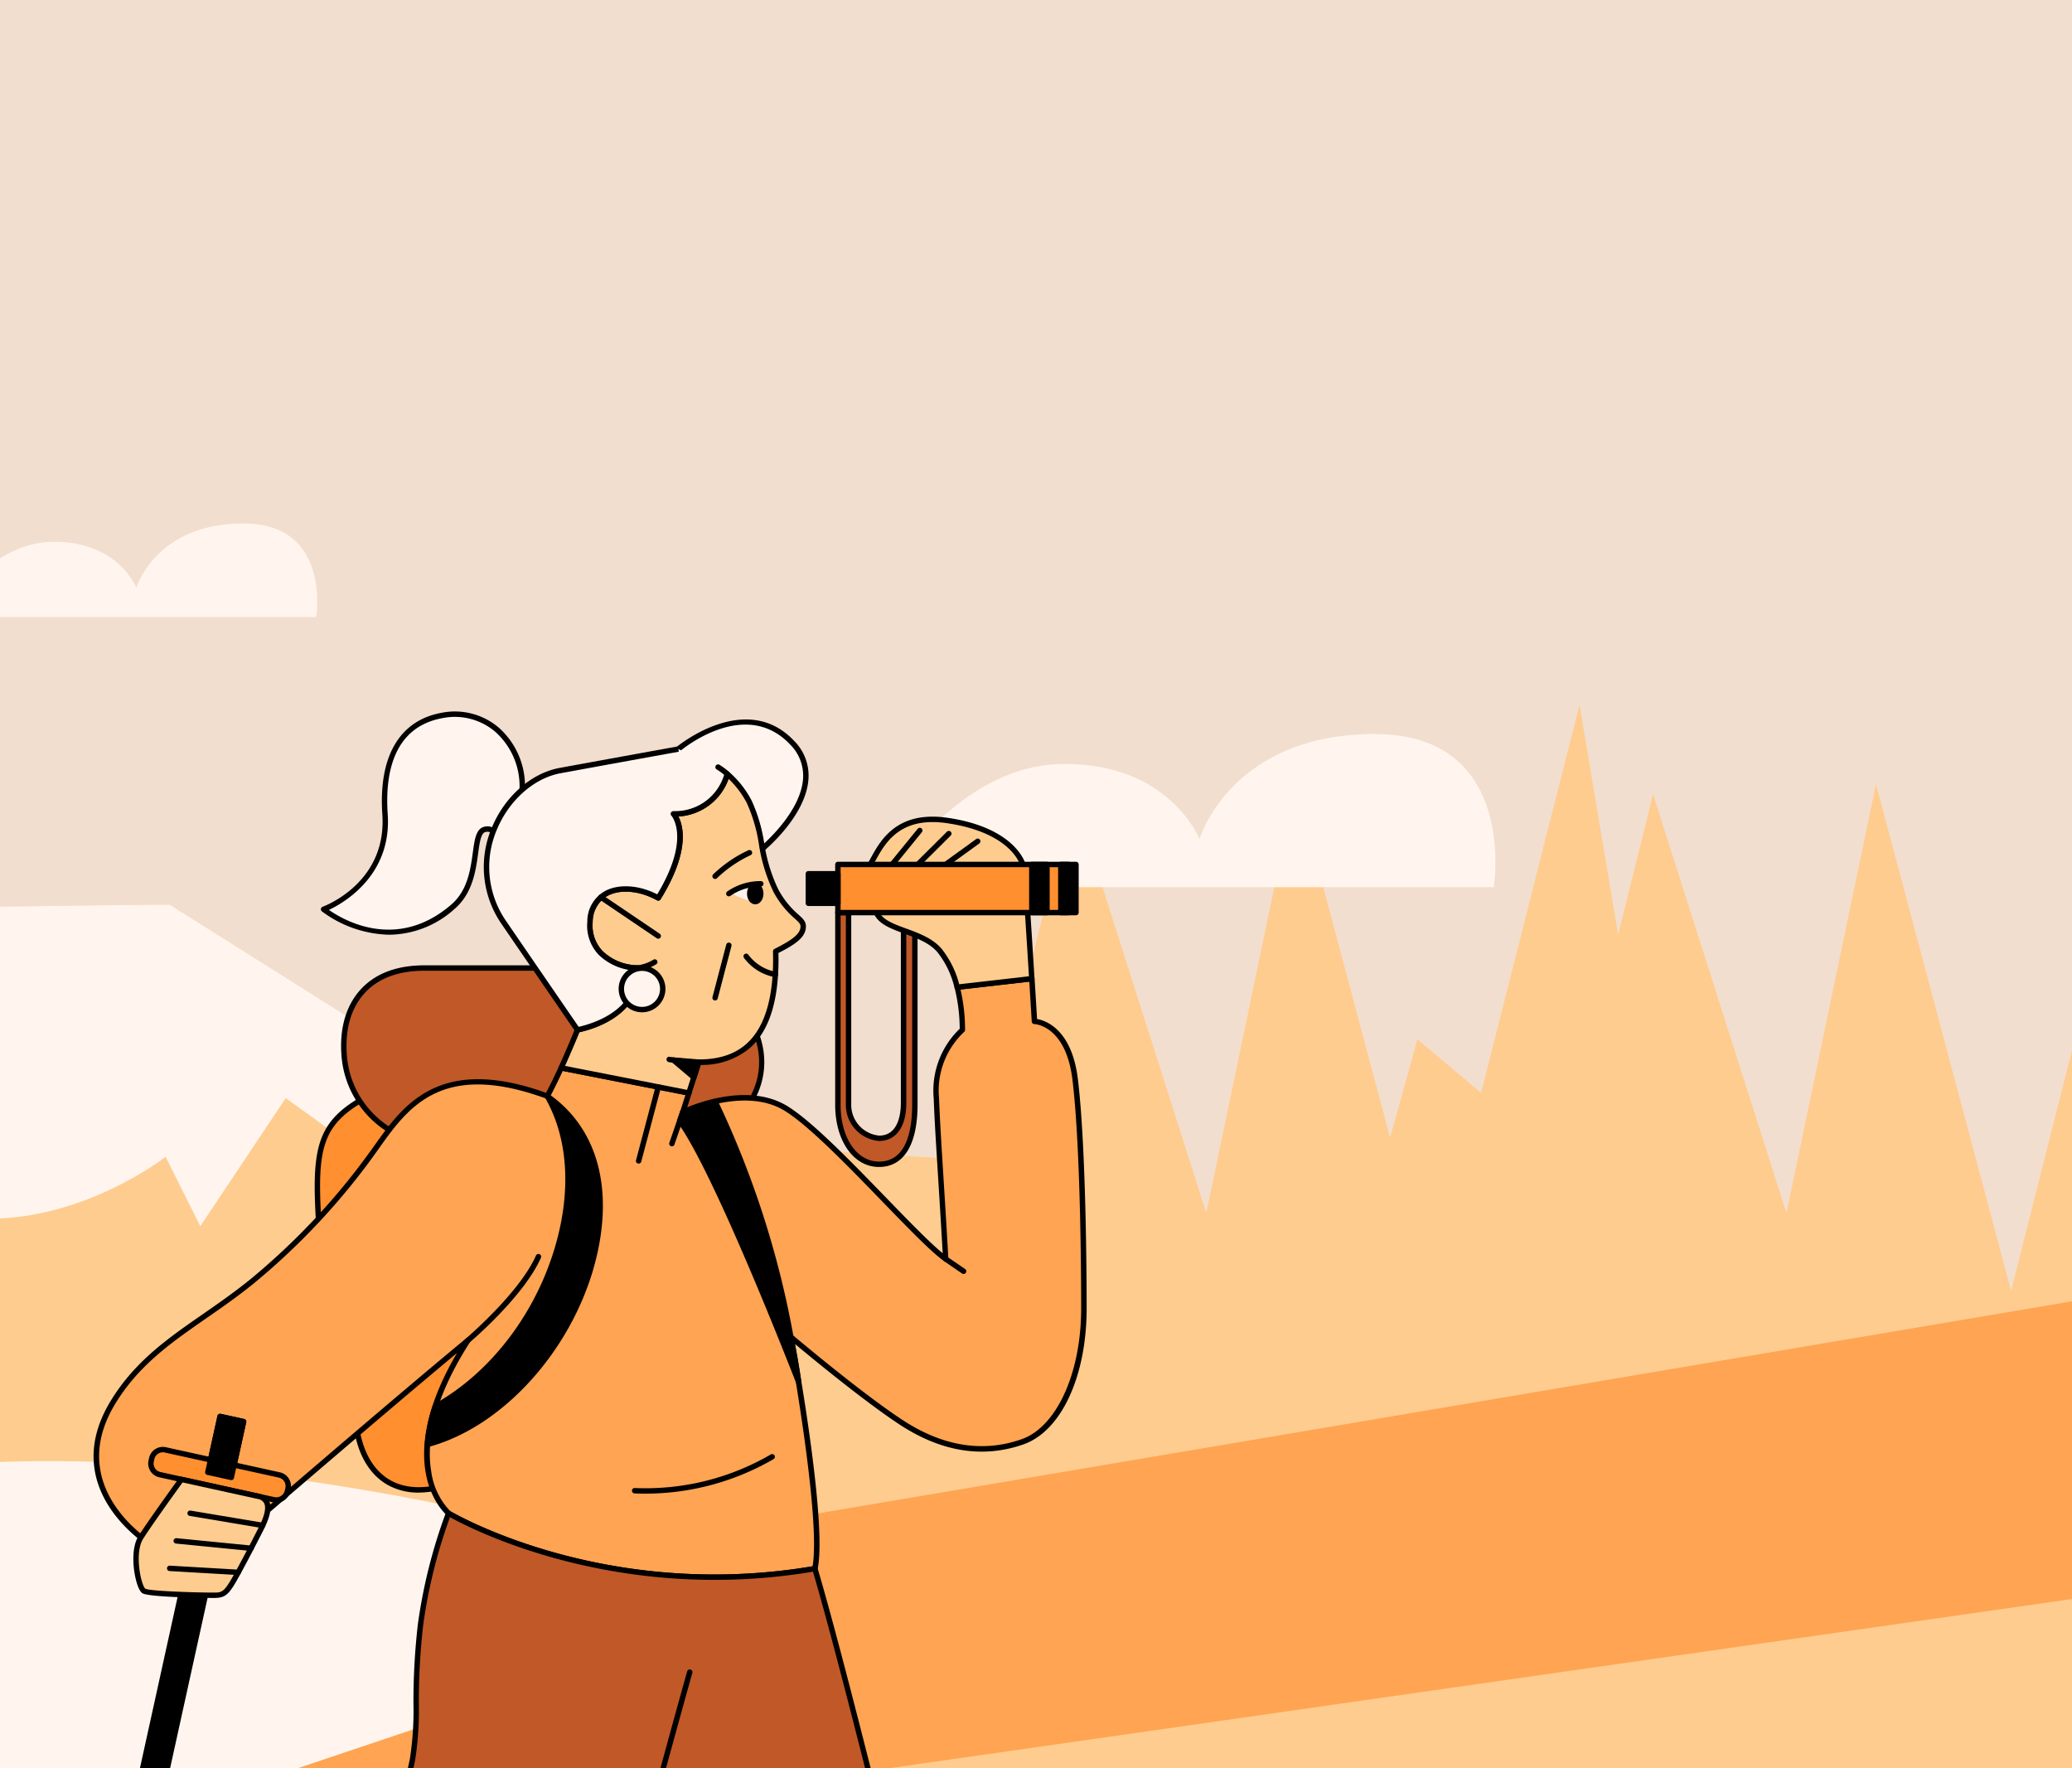 <svg xmlns="http://www.w3.org/2000/svg" xmlns:xlink="http://www.w3.org/1999/xlink" width="375" height="320" viewBox="0 0 375 320">
  <defs>
    <clipPath id="clip-path">
      <rect id="Rectangle_9419" data-name="Rectangle 9419" width="375" height="320" transform="translate(95 261)" fill="#f2dece"/>
    </clipPath>
  </defs>
  <g id="Group_16894" data-name="Group 16894" transform="translate(-140 -261)">
    <rect id="Rectangle_9411" data-name="Rectangle 9411" width="375" height="320" transform="translate(140 261)" fill="#f2dece"/>
    <g id="Mask_Group_7831" data-name="Mask Group 7831" transform="translate(45)" clip-path="url(#clip-path)">
      <g id="Path_83177" data-name="Path 83177" transform="translate(40.574 509.503)">
        <path id="Path_83402" data-name="Path 83402" d="M476.33,659.564,33.707,759.768l111.98,39.676,327.054-52.07Z" transform="translate(-33.707 -663.141)" fill="#ffcc8f"/>
      </g>
      <g id="Path_83179" data-name="Path 83179" transform="translate(233.415 388.526)">
        <path id="Path_83404" data-name="Path 83404" d="M261.461,612.767l-26.9,106.058-24.45-91.692-16.2,77.633-24.141-75.8-16.5,66.324L114,692.845l5.339,75.188,161.825-37.9Z" transform="translate(-114.005 -612.767)" fill="#ffcc8f"/>
      </g>
      <g id="Path_83179-2" data-name="Path 83179" transform="translate(338.415 388.526)">
        <path id="Path_83404-2" data-name="Path 83404" d="M261.461,612.767l-26.9,106.058-24.45-91.692-16.2,77.633-24.141-75.8-16.5,66.324-26.157-21.961-24.061,86.685,178.116-29.881Z" transform="translate(-114.005 -612.767)" fill="#ffcc8f"/>
      </g>
      <g id="Path_83183" data-name="Path 83183" transform="translate(47.697 493.504)">
        <path id="Path_83408" data-name="Path 83408" d="M475.631,656.652,34.775,731.2l76.04,31.944,364.817-52.184Z" transform="translate(-36.673 -656.479)" fill="#ffa452"/>
      </g>
      <g id="Layer_4" data-name="Layer 4" transform="translate(5.601 -209.032)">
        <g id="Group_17067" data-name="Group 17067" transform="translate(11.399 564.765)">
          <g id="Group_17061" data-name="Group 17061" transform="translate(0 0)">
            <g id="Group_16886" data-name="Group 16886" transform="translate(69.254 22.884)">
              <path id="Path_83400" data-name="Path 83400" d="M262.075,605.369c-38.864-31.914-103.137-19.083-124.152,7.971-17.439,22.448-22.035,26.933-47.585,44.685-14.882,10.344-28.68,22.307-35.622,36.716-12.309,25.538-9.355,55.595,2.544,75.361,21.108,35.09,63.768,44.2,132.122,38.647s108-39.271,112.309-95.41C305.312,666.238,298.548,635.318,262.075,605.369Z" transform="translate(-46.794 -586.573)" fill="none"/>
            </g>
            <g id="Group_17060" data-name="Group 17060" transform="translate(0 0)">
              <g id="Group_17059" data-name="Group 17059">
                <g id="Path_83178" data-name="Path 83178" transform="translate(67.924)">
                  <path id="Path_83403" data-name="Path 83403" d="M133.141,622.068H243.284s4.53-27.717-21.558-27.717-31.7,19.02-31.7,19.02-5.435-13.949-25-13.587S133.141,622.068,133.141,622.068Z" transform="translate(37.135 -556.247)" fill="#fff5ee"/>
                  <path id="Path_83471" data-name="Path 83471" d="M133.141,611.289h67.307s2.768-16.938-13.174-16.938-19.37,11.623-19.37,11.623-3.322-8.524-15.277-8.3S133.141,611.289,133.141,611.289Z" transform="translate(-133.141 -594.351)" fill="#fff5ee"/>
                </g>
                <g id="Path_83180" data-name="Path 83180" transform="translate(0 68.973)">
                  <path id="Path_83405" data-name="Path 83405" d="M246.661,689.838l-126.567-79.71s-108.7.663-108.7,5.162S53.918,734.764,53.918,734.764l187.92-15.457Z" transform="translate(-11.399 -610.128)" fill="#ffcc8f"/>
                </g>
                <g id="Path_83181" data-name="Path 83181" transform="translate(50.913 68.973)">
                  <path id="Path_83406" data-name="Path 83406" d="M95.2,610.128s-29.513.18-57.782.99C39.746,629.9,46.013,666,59.937,666.881c18.84,1.207,34.54-11.111,34.54-11.111l6.281,12.559,15.457-23.188,49.907,35.951,15.492-16.555Z" transform="translate(-37.42 -610.128)" fill="#fff5ee"/>
                </g>
                <g id="Path_83182" data-name="Path 83182" transform="translate(33.402 169.681)">
                  <path id="Path_83407" data-name="Path 83407" d="M203.225,682.5S124.691,655.684,58.2,662.8c-66.883,7.155,0,77.5,0,77.5l141.981-47.751Z" transform="translate(-28.471 -661.599)" fill="#fff5ee"/>
                </g>
              </g>
            </g>
          </g>
          <g id="Group_17066" data-name="Group 17066" transform="translate(69.254 14.116)">
            <g id="Group_16887" data-name="Group 16887">
              <path id="Path_83409" data-name="Path 83409" d="M262.075,609.654c-38.864-31.914-117.148-37.2-138.162-10.145-17.439,22.448-18.2-19.071-43.754-1.319-14.878,10.343-18.5,86.427-25.444,100.836-12.309,25.538-9.355,55.595,2.544,75.361,21.108,35.09,63.768,44.2,132.122,38.647s108-39.271,112.309-95.41C305.312,670.524,298.548,639.605,262.075,609.654Z" transform="translate(-46.794 -582.091)" fill="none"/>
            </g>
            <g id="Group_17065" data-name="Group 17065" transform="translate(25.679 19.919)">
              <g id="Group_17064" data-name="Group 17064">
                <g id="Path_83185" data-name="Path 83185" transform="translate(134.222 35.891)">
                  <path id="Path_83410" data-name="Path 83410" d="M128.767,610.865v34.784c0,6.065,2.978,10.761,7.435,10.761s6.5-4.209,6.5-10.828V611.849h-2.045V645.34c0,3.718-1.422,6.371-4.455,6.371a6.067,6.067,0,0,1-5.5-6.249v-34.6Z" transform="translate(-128.28 -610.376)" fill="#c05927"/>
                  <path id="Path_83411" data-name="Path 83411" d="M136.44,657.139c-4.59,0-7.922-4.731-7.922-11.251V611.1a.488.488,0,0,1,.489-.489h1.929a.489.489,0,0,1,.489.489v34.6a5.582,5.582,0,0,0,5.058,5.762c3.536,0,3.921-4.115,3.921-5.884V612.088a.489.489,0,0,1,.489-.489h2.045a.489.489,0,0,1,.489.489v33.734C143.427,653.12,140.946,657.139,136.44,657.139ZM129.5,611.593v34.3c0,5.952,2.919,10.272,6.944,10.272,4.968,0,6.009-5.623,6.009-10.339V612.577h-1.066v33c0,4.3-1.847,6.86-4.944,6.86a6.565,6.565,0,0,1-5.991-6.756v-34.09Z" transform="translate(-128.518 -610.615)"/>
                </g>
                <g id="Path_83186" data-name="Path 83186" transform="translate(40.023 55.049)">
                  <path id="Path_83412" data-name="Path 83412" d="M89.752,634.718c-8.785,4.737-9.666,9.31-8.928,22.19s5.461,30.8,7.071,38.843,7.566,12.508,17.246,9.034,30.5-45.333,30.5-45.333l-23.3-38.8Z" transform="translate(-80.139 -620.167)" fill="#ff8f2f"/>
                  <path id="Path_83413" data-name="Path 83413" d="M99.208,706.7a11.274,11.274,0,0,1-5.614-1.383c-3.021-1.708-5.077-4.9-5.944-9.227-.378-1.888-.925-4.314-1.561-7.124-2.09-9.243-4.952-21.9-5.518-31.787-.761-13.291.348-17.879,9.171-22.64l22.571-14.054a.492.492,0,0,1,.374-.06.5.5,0,0,1,.305.223l23.3,38.8a.493.493,0,0,1,.018.472c-.853,1.716-21.02,42.073-30.772,45.575A18.863,18.863,0,0,1,99.208,706.7Zm13.2-85.122-22.162,13.8-.027.014c-8.421,4.541-9.417,8.713-8.672,21.732.562,9.8,3.412,22.417,5.5,31.627.636,2.816,1.186,5.248,1.567,7.148.808,4.042,2.7,7,5.465,8.566,2.9,1.64,6.752,1.677,11.135.1,9.01-3.234,28.394-41.447,30.106-44.851ZM89.989,634.957h0Z" transform="translate(-80.374 -620.406)"/>
                </g>
                <g id="Path_83187" data-name="Path 83187" transform="translate(44.801 45.921)">
                  <path id="Path_83414" data-name="Path 83414" d="M121.736,615.991H97.683c-10.924,0-15.213,7.239-14.551,15.811a17.27,17.27,0,0,0,10.889,14.849c3.628.99,55.532,1.649,60.6-3.794s5.825-13.2,0-20.128S121.736,615.991,121.736,615.991Z" transform="translate(-82.576 -615.502)" fill="#c05927"/>
                  <path id="Path_83415" data-name="Path 83415" d="M112.615,648.121c-9.345,0-16.932-.335-18.482-.759a17.849,17.849,0,0,1-11.249-15.285c-.384-4.958.835-9.116,3.524-12.021,2.651-2.863,6.525-4.314,11.517-4.314h24.053c1.135,0,27.355-.106,33.256,6.913,5.57,6.627,5.563,14.782-.018,20.775C151.861,647.037,129.4,648.121,112.615,648.121Zm-14.69-31.4c-4.708,0-8.341,1.346-10.8,4-2.5,2.7-3.63,6.6-3.268,11.284A16.865,16.865,0,0,0,94.44,646.436c2.78.755,55.163,1.591,60.06-3.673,5.3-5.7,5.3-13.16-.016-19.48-5.612-6.674-32.259-6.574-32.5-6.564H97.925Z" transform="translate(-82.816 -615.741)"/>
                </g>
                <g id="Group_17062" data-name="Group 17062" transform="translate(0 47.854)">
                  <g id="Path_83188" data-name="Path 83188">
                    <path id="Path_83416" data-name="Path 83416" d="M237.309,635.216c-1.25-10.3-7.367-10.507-7.367-10.507s-.2-3.358-.472-7.73l-13.512,1.546a31.558,31.558,0,0,1,.941,7.727,14.954,14.954,0,0,0-4.712,12.348c.243,6.521.967,16.183,1.69,29.106-5.435-3.866-21.376-22.7-28.985-27.295s-18.6.726-18.6.726l1.109-3.469-23.115-4.547c-.783,1.718-1.653,3.522-2.508,5.115-19.443-7.126-25.723,1.931-31.038,9.419a123.635,123.635,0,0,1-22.462,24.152c-9.542,7.729-18.961,11.714-25.121,21.861s-1.933,18.84,5.072,24.4,20.654-2.9,20.654-2.9,24.516-21.131,38.526-32.728c-14.252,22.11-3.5,31.278-3.5,31.278s27.549,16.668,66.3,10.024c1.814-8.7-4.348-41.909-4.348-41.909s11.957,10.145,19.8,15.338,15.218,6.038,22.11,3.624,11.112-12.681,11.112-24.154S238.564,645.516,237.309,635.216Z" transform="translate(-59.666 -616.49)" fill="#ffa452"/>
                    <path id="Path_83417" data-name="Path 83417" d="M172.3,726.015c-28.75,0-48.158-11.5-48.389-11.642-.5-.415-10.172-9.034,1.779-29.417-14.082,11.736-36,30.619-36.228,30.818-.632.4-14.088,8.619-21.278,2.913C64.046,715.406,55.261,706.4,63,693.653c4.348-7.163,10.354-11.331,16.713-15.743,2.774-1.925,5.643-3.915,8.517-6.243a123.268,123.268,0,0,0,22.37-24.055l.1-.133c5.234-7.378,11.74-16.549,31.11-9.609.718-1.362,1.507-2.98,2.3-4.713a.481.481,0,0,1,.54-.276l23.115,4.547a.489.489,0,0,1,.372.628l-.779,2.436c2.935-1.209,11.577-4.173,18.054-.26,4.447,2.688,11.642,10.112,17.987,16.66,4.005,4.132,7.811,8.059,10.2,10.012-.282-4.96-.562-9.425-.81-13.407-.38-6.052-.679-10.834-.82-14.641a15.516,15.516,0,0,1,4.71-12.577,31.135,31.135,0,0,0-.925-7.4.489.489,0,0,1,.419-.6l13.512-1.546a.5.5,0,0,1,.37.112.485.485,0,0,1,.174.344c.219,3.473.387,6.3.448,7.325,1.507.26,6.285,1.8,7.388,10.885h0c1.509,12.385,1.585,36.725,1.585,41.48,0,12.325-4.6,22.219-11.44,24.616-7.367,2.583-14.952,1.344-22.542-3.676-6.435-4.259-15.723-11.922-18.809-14.5,1.143,6.373,5.727,32.967,4.1,40.762a.488.488,0,0,1-.4.382A107.912,107.912,0,0,1,172.3,726.015Zm-44.632-43.828a.488.488,0,0,1,.411.753c-7.245,11.241-7.826,18.983-7.04,23.5a12.713,12.713,0,0,0,3.444,7.142c.209.119,27.625,16.349,65.566,9.971,1.563-8.983-4.35-41.067-4.41-41.4a.489.489,0,0,1,.8-.462c.119.1,12.025,10.186,19.76,15.3,7.32,4.843,14.612,6.044,21.677,3.569,6.349-2.225,10.785-11.969,10.785-23.693,0-4.745-.076-29.032-1.579-41.362h0c-1.18-9.717-6.666-10.067-6.9-10.076a.491.491,0,0,1-.47-.46s-.18-3.1-.438-7.216l-12.452,1.424a32.217,32.217,0,0,1,.824,7.306.485.485,0,0,1-.157.356,14.547,14.547,0,0,0-4.555,11.945c.141,3.821.44,8.6.82,14.643.266,4.265.569,9.09.871,14.481a.49.49,0,0,1-.773.427c-2.332-1.659-6.423-5.884-11.162-10.771-6.3-6.508-13.452-13.882-17.791-16.5-7.3-4.41-18.022.695-18.132.747a.49.49,0,0,1-.679-.589l.943-2.947-22.2-4.367c-.816,1.779-1.63,3.43-2.362,4.792a.491.491,0,0,1-.6.229c-18.979-6.954-25.033,1.581-30.376,9.11l-.092.133a124.2,124.2,0,0,1-22.552,24.246c-2.906,2.354-5.79,4.355-8.578,6.291-6.271,4.352-12.194,8.46-16.434,15.447C56.5,706.24,64.856,714.8,68.791,717.921c6.654,5.281,19.959-2.849,20.092-2.931.184-.166,24.618-21.223,38.471-32.689A.482.482,0,0,1,127.667,682.187Z" transform="translate(-59.918 -616.729)"/>
                  </g>
                  <g id="Path_83189" data-name="Path 83189" transform="translate(50.952 96.737)">
                    <path id="Path_83418" data-name="Path 83418" d="M99.013,666.42a94.812,94.812,0,0,0-5.073,20.169c-1.329,10.626-.288,18.6-1.45,24.4s-6.281,25.483-6.281,25.483l43.241,6.281,6.766-24.156,5.557,22.583,39.975-1.086s-11.233-46.135-16.435-63.648C126.562,683.088,99.013,666.42,99.013,666.42Z" transform="translate(-85.721 -665.931)" fill="#c05927"/>
                    <path id="Path_83419" data-name="Path 83419" d="M129.691,743.477c-.023,0-.047,0-.07,0l-43.243-6.281a.492.492,0,0,1-.4-.608c.053-.2,5.128-19.736,6.275-25.455a57.453,57.453,0,0,0,.65-10.018,122.967,122.967,0,0,1,.794-14.344,95.487,95.487,0,0,1,5.1-20.278.49.49,0,0,1,.712-.249c.276.166,27.854,16.5,65.963,9.957a.479.479,0,0,1,.552.344c5.146,17.326,16.33,63.21,16.441,63.672a.488.488,0,0,1-.462.6L142.025,741.9a.5.5,0,0,1-.487-.372l-5.113-20.777-6.265,22.364A.487.487,0,0,1,129.691,743.477ZM87.06,736.3l42.274,6.14,6.651-23.741a.523.523,0,0,1,.479-.358.488.488,0,0,1,.466.374l5.463,22.2,38.976-1.06c-1.317-5.386-11.294-46.109-16.162-62.619-35.411,5.921-61.743-7.672-65.695-9.865a94.322,94.322,0,0,0-4.848,19.523,122.3,122.3,0,0,0-.787,14.228,58.4,58.4,0,0,1-.667,10.2C92.163,716.535,87.882,733.123,87.06,736.3Z" transform="translate(-85.959 -666.17)"/>
                  </g>
                </g>
                <g id="Path_83190" data-name="Path 83190" transform="translate(139.253 19.019)">
                  <path id="Path_83420" data-name="Path 83420" d="M160.065,611.51c-.362-3.005-4.109-7.607-13.892-9.055s-12.2,4.831-14.009,7.952-.243,4.608.967,8.353,8.333,3.381,11.593,7.239a16.671,16.671,0,0,1,3.166,6.615l13.512-1.546C160.952,623.69,160.292,613.4,160.065,611.51Z" transform="translate(-130.85 -601.753)" fill="#ffcc8f"/>
                  <path id="Path_83421" data-name="Path 83421" d="M148.129,633.343a.489.489,0,0,1-.475-.38,16.351,16.351,0,0,0-3.074-6.422c-1.448-1.714-3.749-2.555-5.972-3.367-2.567-.939-4.993-1.826-5.7-4.025-.286-.88-.6-1.647-.869-2.324-.9-2.231-1.555-3.845-.057-6.425.16-.274.325-.573.5-.89,1.779-3.242,4.747-8.676,14.005-7.3,10.579,1.565,13.97,6.7,14.307,9.48h0c.268,2.244,1.092,15.559,1.338,19.588a.491.491,0,0,1-.432.516l-13.512,1.546Zm-4.44-30.371c-6.506,0-8.785,4.152-10.352,7.009-.178.323-.346.63-.509.91-1.26,2.168-.771,3.375.115,5.568.28.691.6,1.475.892,2.389.564,1.745,2.671,2.514,5.107,3.406,2.234.818,4.768,1.743,6.394,3.669a17.31,17.31,0,0,1,3.166,6.4l12.624-1.444c-.5-8.173-1.1-17.339-1.305-19.067-.3-2.51-3.483-7.149-13.479-8.63A18.192,18.192,0,0,0,143.689,602.972Z" transform="translate(-131.089 -601.992)"/>
                </g>
                <g id="Path_83191" data-name="Path 83191" transform="translate(84.138 45.379)">
                  <path id="Path_83422" data-name="Path 83422" d="M128.921,630.629l-4.551-14.915-18.243,11.74s-1.3,3.242-2.956,6.874l23.117,4.543Z" transform="translate(-102.681 -615.225)" fill="#ffcc8f"/>
                  <path id="Path_83423" data-name="Path 83423" d="M126.526,639.6a.391.391,0,0,1-.094-.01l-23.117-4.543a.489.489,0,0,1-.35-.683c1.638-3.579,2.933-6.819,2.947-6.852a.482.482,0,0,1,.19-.229l18.243-11.74a.489.489,0,0,1,.734.27l4.551,14.915a.487.487,0,0,1,0,.29l-2.634,8.241A.493.493,0,0,1,126.526,639.6Zm-22.415-5.392,22.082,4.34,2.456-7.682-4.318-14.15-17.57,11.305C106.506,628.653,105.444,631.262,104.111,634.206Z" transform="translate(-102.92 -615.464)"/>
                </g>
                <g id="Path_83192" data-name="Path 83192" transform="translate(41.144)">
                  <path id="Path_83424" data-name="Path 83424" d="M117.143,606.16c.2-8.447-6.324-14.919-14.516-13.422-8.388,1.53-10.92,9.088-10.313,17.9.88,12.81-11.117,17.179-11.117,17.179s11.7,9.632,23.424-.474c6.05-5.214,2.369-15.436,6.973-13.88C120.461,616.458,117.143,606.16,117.143,606.16Z" transform="translate(-80.708 -592.032)" fill="#fff4ee"/>
                  <path id="Path_83425" data-name="Path 83425" d="M93.286,632.657a21.174,21.174,0,0,1-12.16-4.228.489.489,0,0,1,.141-.837c.477-.174,11.642-4.4,10.8-16.686-.722-10.48,3.084-17.017,10.714-18.41a12.244,12.244,0,0,1,10.352,2.682,14.15,14.15,0,0,1,4.741,11.151c.213.7,1.536,5.373-.569,7.447-1.147,1.129-3.037,1.26-5.627.385a1.353,1.353,0,0,0-1.147-.016c-.665.411-.879,1.976-1.125,3.788-.415,3.046-.982,7.22-4.224,10.016A17.874,17.874,0,0,1,93.286,632.657ZM82.4,628.165c2.589,1.822,12.284,7.533,22.139-.957,2.964-2.553,3.481-6.353,3.9-9.405.292-2.143.522-3.835,1.577-4.489a2.245,2.245,0,0,1,1.978-.08c2.205.747,3.763.695,4.623-.155,1.5-1.471.724-5.212.3-6.529a.512.512,0,0,1-.025-.162,13.191,13.191,0,0,0-4.4-10.466,11.29,11.29,0,0,0-9.542-2.463c-9.069,1.655-10.4,10.364-9.912,17.38C93.8,621.9,85.121,626.881,82.4,628.165Z" transform="translate(-80.946 -592.271)"/>
                </g>
                <g id="Path_83193" data-name="Path 83193" transform="translate(103.284 1.435)">
                  <path id="Path_83426" data-name="Path 83426" d="M115.007,598.138s12.1-10.2,20.619-1.147c7.918,8.413-5.69,19.421-5.69,19.421l-16.981-10.585Z" transform="translate(-112.467 -592.777)" fill="#fff4ee"/>
                  <path id="Path_83427" data-name="Path 83427" d="M130.175,617.13a.476.476,0,0,1-.258-.074L112.935,606.47a.489.489,0,0,1-.213-.54l2.052-7.689a.484.484,0,0,1,.157-.249c.125-.106,12.55-10.4,21.292-1.107a8.892,8.892,0,0,1,2.585,6.9c-.46,6.8-8,12.974-8.323,13.235A.488.488,0,0,1,130.175,617.13Zm-16.414-11.3,16.371,10.206c1.338-1.158,7.318-6.635,7.7-12.321a7.946,7.946,0,0,0-2.324-6.163c-7.758-8.247-18.515.025-19.83,1.09Z" transform="translate(-112.706 -593.005)"/>
                </g>
                <g id="Group_17063" data-name="Group 17063" transform="translate(70.622 6.307)">
                  <g id="Path_83194" data-name="Path 83194" transform="translate(16.471 4.496)">
                    <path id="Path_83428" data-name="Path 83428" d="M121.256,649.707c6.341.906,19.928,2.9,19.294-19.566,3.624-1.814,4.982-2.99,4.982-4.53s-2.348-1.72-4.982-6.521-2.446-11.593-4.8-16.03a17.351,17.351,0,0,0-3.96-5.017,9.678,9.678,0,0,1-9.752,7.22s4.052,4.228-2.739,15.218c-5.228-2.9-11.99-2.174-12.354,4.348s5.8,8.333,8.574,8.333c.607,7.367-6.7,10.327-10.84,11.2" transform="translate(-104.192 -597.554)" fill="#ffcc8f"/>
                    <path id="Path_83429" data-name="Path 83429" d="M126.909,650.925a38.156,38.156,0,0,1-5.439-.487.511.511,0,0,1-.436-.557.474.474,0,0,1,.532-.417l.043.006c3.63.518,9.7,1.385,13.894-2.352,3.41-3.042,5.025-8.67,4.8-16.723a.493.493,0,0,1,.27-.45c3.479-1.743,4.713-2.813,4.713-4.093,0-.446-.321-.753-1.043-1.4a16.832,16.832,0,0,1-3.88-4.884,30.438,30.438,0,0,1-2.612-8.574,28.166,28.166,0,0,0-2.189-7.461,16.878,16.878,0,0,0-3.287-4.363,10.251,10.251,0,0,1-9.09,6.819c.908,1.743,2.107,6.361-3.226,14.991a.489.489,0,0,1-.654.172c-3.15-1.747-6.67-2.056-8.969-.787a5.4,5.4,0,0,0-2.659,4.733,6.711,6.711,0,0,0,1.745,5.2,9.322,9.322,0,0,0,6.339,2.616.489.489,0,0,1,.487.45c.558,6.772-5.433,10.493-11.225,11.72a.494.494,0,0,1-.579-.378.486.486,0,0,1,.378-.579c2.563-.544,10.769-2.868,10.478-10.251a10.306,10.306,0,0,1-6.588-2.906,7.66,7.66,0,0,1-2.011-5.929,6.273,6.273,0,0,1,3.164-5.535c2.483-1.37,6.169-1.139,9.5.567,6.138-10.18,2.6-14.2,2.561-14.234a.5.5,0,0,1-.088-.54.567.567,0,0,1,.462-.286,9.21,9.21,0,0,0,9.261-6.854.489.489,0,0,1,.794-.245,17.852,17.852,0,0,1,4.072,5.158,28.891,28.891,0,0,1,2.283,7.727,29.7,29.7,0,0,0,2.512,8.3,15.936,15.936,0,0,0,3.675,4.625c.794.716,1.368,1.231,1.368,2.131,0,1.912-1.745,3.189-4.976,4.827.186,8.19-1.54,13.966-5.132,17.169A13.451,13.451,0,0,1,126.909,650.925Z" transform="translate(-104.43 -597.793)"/>
                  </g>
                  <g id="Path_83195" data-name="Path 83195">
                    <path id="Path_83430" data-name="Path 83430" d="M130.979,595.741s-11.544,2.084-21.413,3.9-18.024,16.031-10.143,27.535,13.3,19.384,13.3,19.384c4.136-.877,11.444-3.835,10.84-11.2-2.776,0-8.936-1.81-8.574-8.333s7.126-7.24,12.354-4.348c6.8-10.99,2.739-15.218,2.739-15.218a9.676,9.676,0,0,0,9.75-7.22A12,12,0,0,0,138.182,599" transform="translate(-95.775 -595.26)" fill="#fff4ee"/>
                    <path id="Path_83431" data-name="Path 83431" d="M112.966,647.28a.489.489,0,0,1-.4-.211s-5.424-7.879-13.3-19.386a18.159,18.159,0,0,1-1.775-17.533c2.33-5.6,7.132-9.822,12.235-10.759,9.869-1.812,21.413-3.9,21.413-3.9l.174.963s-11.544,2.084-21.411,3.9c-4.784.878-9.3,4.872-11.507,10.172a17.2,17.2,0,0,0,1.679,16.606c7.026,10.258,12.1,17.635,13.117,19.112,2.861-.657,10.438-3.084,10.163-10.18a10.309,10.309,0,0,1-6.588-2.9,7.653,7.653,0,0,1-2.013-5.93A6.266,6.266,0,0,1,117.9,621.7c2.479-1.374,6.169-1.143,9.507.563,6.144-10.178,2.6-14.2,2.561-14.234a.5.5,0,0,1-.088-.54.6.6,0,0,1,.462-.286,9.253,9.253,0,0,0,9.176-6.564,11.782,11.782,0,0,0-1.358-.982.489.489,0,1,1,.515-.832A12.528,12.528,0,0,1,140.4,600.1a.485.485,0,0,1,.149.489,10.239,10.239,0,0,1-9.317,7.58c.908,1.743,2.109,6.361-3.228,14.994a.491.491,0,0,1-.654.17c-3.154-1.745-6.678-2.052-8.975-.783a5.4,5.4,0,0,0-2.653,4.729,6.716,6.716,0,0,0,1.747,5.2,9.315,9.315,0,0,0,6.337,2.614.487.487,0,0,1,.487.45c.558,6.768-5.433,10.491-11.225,11.72A.592.592,0,0,1,112.966,647.28Z" transform="translate(-96.012 -595.495)"/>
                  </g>
                </g>
                <g id="Line_2607" data-name="Line 2607" transform="translate(91.33 33.108)">
                  <path id="Path_83432" data-name="Path 83432" d="M117.465,617.192a.489.489,0,0,1-.274-.084l-10.38-7.022a.489.489,0,0,1,.548-.81l10.382,7.022a.488.488,0,0,1,.129.679A.482.482,0,0,1,117.465,617.192Z" transform="translate(-106.596 -609.192)"/>
                </g>
                <g id="Ellipse_1424" data-name="Ellipse 1424" transform="translate(95.033 45.956)">
                  <circle id="Ellipse_1403" data-name="Ellipse 1403" cx="3.745" cy="3.745" r="3.745" transform="translate(0.49 0.489)" fill="#fff4ee"/>
                  <path id="Path_83433" data-name="Path 83433" d="M112.723,624.227a4.234,4.234,0,1,1,4.234-4.234A4.238,4.238,0,0,1,112.723,624.227Zm0-7.49a3.256,3.256,0,1,0,3.256,3.256A3.261,3.261,0,0,0,112.723,616.737Z" transform="translate(-108.489 -615.759)"/>
                </g>
                <g id="Path_83196" data-name="Path 83196" transform="translate(111.997 25.05)">
                  <path id="Path_83434" data-name="Path 83434" d="M117.648,610.319a.5.5,0,0,1-.352-.149.489.489,0,0,1,.014-.693,23.368,23.368,0,0,1,6.369-4.357.489.489,0,0,1,.413.886,22.419,22.419,0,0,0-6.1,4.175A.488.488,0,0,1,117.648,610.319Z" transform="translate(-117.159 -605.074)"/>
                </g>
                <g id="Line_2608" data-name="Line 2608" transform="translate(111.998 41.836)">
                  <path id="Path_83435" data-name="Path 83435" d="M117.648,624.1a.449.449,0,0,1-.123-.016.487.487,0,0,1-.348-.6l2.485-9.472a.489.489,0,1,1,.945.248l-2.485,9.472A.489.489,0,0,1,117.648,624.1Z" transform="translate(-117.159 -613.653)"/>
                </g>
                <g id="Path_83197" data-name="Path 83197" transform="translate(117.623 43.803)">
                  <path id="Path_83436" data-name="Path 83436" d="M125.808,618.929a.449.449,0,0,1-.09-.008,8.992,8.992,0,0,1-5.586-3.481.488.488,0,1,1,.783-.583,8.032,8.032,0,0,0,4.982,3.1.488.488,0,0,1-.088.969Z" transform="translate(-120.034 -614.659)"/>
                </g>
                <g id="Path_83198" data-name="Path 83198" transform="translate(97.932 44.837)">
                  <path id="Path_83437" data-name="Path 83437" d="M110.459,617.251a.489.489,0,0,1-.055-.974,7.131,7.131,0,0,0,2.939-1.016.489.489,0,1,1,.517.83,8.09,8.09,0,0,1-3.346,1.158Z" transform="translate(-109.97 -615.187)"/>
                </g>
                <g id="Path_83199" data-name="Path 83199" transform="translate(115.603 31.493)">
                  <path id="Path_83438" data-name="Path 83438" d="M119,609.821a11.37,11.37,0,0,0,4.148,1.454c.906-.843,0-2.908,0-2.908A7.494,7.494,0,0,0,119,609.821Z" transform="translate(-119.002 -608.367)" fill="#fff4ee"/>
                </g>
                <g id="Path_83200" data-name="Path 83200" transform="translate(114.486 30.682)">
                  <path id="Path_83439" data-name="Path 83439" d="M118.92,610.712a.489.489,0,0,1-.278-.89,10.525,10.525,0,0,1,6.065-1.869.489.489,0,0,1,0,.978.384.384,0,0,1-.067,0,9.532,9.532,0,0,0-5.439,1.694A.48.48,0,0,1,118.92,610.712Z" transform="translate(-118.431 -607.953)"/>
                </g>
                <g id="Ellipse_1425" data-name="Ellipse 1425" transform="translate(118.264 31.004)">
                  <ellipse id="Ellipse_1404" data-name="Ellipse 1404" cx="1" cy="1.454" rx="1" ry="1.454" transform="translate(0.49 0.489)"/>
                  <path id="Path_83440" data-name="Path 83440" d="M121.853,612c-.835,0-1.491-.853-1.491-1.943s.655-1.943,1.491-1.943,1.487.853,1.487,1.943S122.686,612,121.853,612Zm0-2.908c-.237,0-.513.421-.513.965s.276.965.513.965.509-.421.509-.965S122.088,609.1,121.853,609.1Z" transform="translate(-120.362 -608.117)"/>
                </g>
                <g id="Line_2609" data-name="Line 2609" transform="translate(98.163 67.45)">
                  <path id="Path_83441" data-name="Path 83441" d="M110.576,641.1a.447.447,0,0,1-.123-.016.491.491,0,0,1-.348-.6l3.547-13.375a.486.486,0,0,1,.6-.348.491.491,0,0,1,.348.6l-3.547,13.375A.49.49,0,0,1,110.576,641.1Z" transform="translate(-110.089 -626.744)"/>
                </g>
                <g id="Line_2610" data-name="Line 2610" transform="translate(104.179 72.009)">
                  <path id="Path_83442" data-name="Path 83442" d="M113.654,635.74a.508.508,0,0,1-.16-.025.491.491,0,0,1-.3-.622l1.964-5.688a.489.489,0,0,1,.925.319l-1.964,5.688A.491.491,0,0,1,113.654,635.74Z" transform="translate(-113.163 -629.075)"/>
                </g>
                <g id="Path_83201" data-name="Path 83201" transform="translate(67.257 98.155)">
                  <path id="Path_83443" data-name="Path 83443" d="M107.315,642.687c-3.039,6.9-12.773,15.156-12.773,15.156" transform="translate(-94.054 -642.199)" fill="#ffa452"/>
                  <path id="Path_83444" data-name="Path 83444" d="M94.783,658.571a.488.488,0,0,1-.317-.861c.1-.082,9.683-8.265,12.64-14.982a.5.5,0,0,1,.646-.25.488.488,0,0,1,.25.644c-3.048,6.926-12.5,14.994-12.9,15.332A.484.484,0,0,1,94.783,658.571Z" transform="translate(-94.293 -642.438)"/>
                </g>
                <g id="Line_2611" data-name="Line 2611" transform="translate(153.728 98.578)">
                  <path id="Path_83445" data-name="Path 83445" d="M142.222,645.855a.485.485,0,0,1-.278-.086l-3.244-2.225a.489.489,0,1,1,.554-.806l3.244,2.225a.489.489,0,0,1-.276.892Z" transform="translate(-138.487 -642.654)"/>
                </g>
                <g id="Line_2612" data-name="Line 2612" transform="translate(143.011 21.05)">
                  <path id="Path_83446" data-name="Path 83446" d="M133.5,611.39a.481.481,0,0,1-.307-.109.489.489,0,0,1-.072-.689l6.019-7.382a.489.489,0,1,1,.757.618l-6.017,7.382A.484.484,0,0,1,133.5,611.39Z" transform="translate(-133.01 -603.03)"/>
                </g>
                <g id="Line_2613" data-name="Line 2613" transform="translate(147.427 21.613)">
                  <path id="Path_83447" data-name="Path 83447" d="M135.756,611.116a.482.482,0,0,1-.348-.145.49.49,0,0,1,0-.691l6.864-6.82a.49.49,0,1,1,.691.694l-6.864,6.819A.483.483,0,0,1,135.756,611.116Z" transform="translate(-135.267 -603.317)"/>
                </g>
                <g id="Line_2614" data-name="Line 2614" transform="translate(151.999 22.975)">
                  <path id="Path_83448" data-name="Path 83448" d="M138.094,610.448a.488.488,0,0,1-.288-.884l7.543-5.457a.49.49,0,0,1,.573.794l-7.543,5.455A.487.487,0,0,1,138.094,610.448Z" transform="translate(-137.603 -604.014)"/>
                </g>
                <g id="Path_83202" data-name="Path 83202" transform="translate(97.44 134.387)">
                  <path id="Path_83449" data-name="Path 83449" d="M134.841,661.205a45.84,45.84,0,0,1-24.872,6.132" transform="translate(-109.48 -660.716)" fill="#ffa452"/>
                  <path id="Path_83450" data-name="Path 83450" d="M112.118,668.1c-.642,0-1.286-.012-1.929-.039a.491.491,0,0,1-.47-.509.481.481,0,0,1,.511-.47,45.1,45.1,0,0,0,24.606-6.065.489.489,0,1,1,.491.845A46.236,46.236,0,0,1,112.118,668.1Z" transform="translate(-109.719 -660.955)"/>
                </g>
                <g id="Path_83203" data-name="Path 83203" transform="translate(100.959 173.333)">
                  <path id="Path_83451" data-name="Path 83451" d="M118.224,681.11c-2.1,7.435-6.457,23.432-6.457,23.432" transform="translate(-111.278 -680.621)" fill="#c05927"/>
                  <path id="Path_83452" data-name="Path 83452" d="M112.008,705.271a.58.58,0,0,1-.129-.016.491.491,0,0,1-.344-.6c.045-.16,4.381-16.085,6.459-23.438a.489.489,0,0,1,.941.266c-2.076,7.347-6.412,23.268-6.455,23.428A.489.489,0,0,1,112.008,705.271Z" transform="translate(-111.517 -680.86)"/>
                </g>
                <g id="Path_83204" data-name="Path 83204" transform="translate(59.94 69.11)">
                  <path id="Path_83453" data-name="Path 83453" d="M92.21,684.037a29.3,29.3,0,0,0-1.407,6.831c25.408-6.789,43.069-48.017,21.689-63.024C122.279,644.711,111.917,673.062,92.21,684.037Z" transform="translate(-90.314 -627.354)"/>
                  <path id="Path_83454" data-name="Path 83454" d="M91.042,691.6a.489.489,0,0,1-.487-.53,29.769,29.769,0,0,1,1.43-6.944.487.487,0,0,1,.227-.272c10.419-5.8,18.707-16.778,22.166-29.357,2.72-9.885,1.984-19.177-2.07-26.164a.489.489,0,0,1,.7-.646c8,5.612,11.252,15.17,9.171,26.915-3.043,17.171-16.377,33.069-31.014,36.982A.55.55,0,0,1,91.042,691.6Zm1.814-6.985a28.739,28.739,0,0,0-1.258,5.833c14.025-4.125,26.688-19.462,29.623-36.015,1.849-10.438-.636-19.073-7.014-24.579,3.246,6.938,3.653,15.68,1.115,24.9C111.813,667.512,103.42,678.659,92.856,684.61Z" transform="translate(-90.553 -627.593)"/>
                </g>
                <g id="Path_83205" data-name="Path 83205" transform="translate(105.601 70.056)">
                  <path id="Path_83455" data-name="Path 83455" d="M135.641,679.068s-14.676-37.944-21.5-47.219l.542-1.565,5.852-1.957a169.182,169.182,0,0,1,13.712,42.654C135.215,675.649,135.641,679.068,135.641,679.068Z" transform="translate(-113.651 -627.836)"/>
                  <path id="Path_83456" data-name="Path 83456" d="M135.88,679.8a.487.487,0,0,1-.456-.313c-.147-.378-14.729-37.989-21.439-47.105a.487.487,0,0,1-.068-.45l.542-1.565a.5.5,0,0,1,.307-.3l5.852-1.956a.485.485,0,0,1,.6.254,169.718,169.718,0,0,1,13.753,42.777c.957,4.621,1.4,8.079,1.4,8.112a.49.49,0,0,1-.366.534A.431.431,0,0,1,135.88,679.8Zm-20.955-47.788c5.553,7.748,15.8,32.934,19.785,42.981-.192-1.086-.425-2.326-.7-3.669a168.7,168.7,0,0,0-13.491-42.151l-5.212,1.741Z" transform="translate(-113.89 -628.076)"/>
                </g>
                <g id="Rectangle_9484" data-name="Rectangle 9484" transform="translate(5.99 127.078)">
                  <rect id="Rectangle_9412" data-name="Rectangle 9412" width="76.405" height="4.355" transform="translate(0.489 75.107) rotate(-77.589)"/>
                  <path id="Path_83457" data-name="Path 83457" d="M67.723,733.753a.483.483,0,0,1-.106-.012l-4.254-.937a.488.488,0,0,1-.372-.581L79.413,657.6a.486.486,0,0,1,.213-.307.509.509,0,0,1,.368-.065l4.254.937a.489.489,0,0,1,.374.581L68.2,733.369a.485.485,0,0,1-.477.384Zm-3.671-1.8,3.3.726,16.212-73.664-3.3-.726Z" transform="translate(-62.98 -657.22)"/>
                </g>
                <g id="Rectangle_9485" data-name="Rectangle 9485" transform="translate(9.888 133.07)">
                  <rect id="Rectangle_9413" data-name="Rectangle 9413" width="4.594" height="25.256" rx="1.054" transform="translate(0.093 4.583) rotate(-77.589)" fill="#ff8f2f"/>
                  <path id="Path_83458" data-name="Path 83458" d="M88.16,670.388a2.511,2.511,0,0,1-.548-.061l-20.636-4.541a2.554,2.554,0,0,1-1.943-3.043l.1-.456a2.55,2.55,0,0,1,3.041-1.945h0l20.636,4.543a2.552,2.552,0,0,1,1.943,3.041l-.1.456A2.557,2.557,0,0,1,88.16,670.388Zm-20.535-9.126a1.577,1.577,0,0,0-1.538,1.235l-.1.458a1.577,1.577,0,0,0,1.2,1.876l20.636,4.541a1.58,1.58,0,0,0,1.874-1.2l.1-.458a1.573,1.573,0,0,0-1.2-1.874L67.963,661.3A1.566,1.566,0,0,0,67.625,661.262Z" transform="translate(-64.972 -660.282)"/>
                </g>
                <g id="Rectangle_9486" data-name="Rectangle 9486" transform="translate(20.19 127.078)">
                  <rect id="Rectangle_9414" data-name="Rectangle 9414" width="10.339" height="4.355" transform="translate(0.489 10.585) rotate(-77.589)"/>
                  <path id="Path_83459" data-name="Path 83459" d="M74.98,669.23a.479.479,0,0,1-.106-.012l-4.254-.935a.486.486,0,0,1-.372-.583l2.223-10.1a.486.486,0,0,1,.213-.307.509.509,0,0,1,.368-.065l4.254.937a.489.489,0,0,1,.374.581l-2.223,10.1A.491.491,0,0,1,74.98,669.23Zm-3.671-1.8,3.3.726,2.013-9.141-3.3-.726Z" transform="translate(-70.237 -657.22)"/>
                </g>
                <g id="Path_83206" data-name="Path 83206" transform="translate(7.2 138.468)">
                  <path id="Path_83460" data-name="Path 83460" d="M72.059,663.291s-5.525,7.615-7.333,10.472-.421,9.11.542,9.713,10.644.783,12.569.783,2.348-.18,4.51-4.152,2.947-5.592,3.913-7.457,2.792-5.613-.262-6.287Z" transform="translate(-63.361 -662.802)" fill="#ffcc8f"/>
                  <path id="Path_83461" data-name="Path 83461" d="M78.077,684.986c-.115,0-11.583-.076-12.829-.857-.642-.4-1.062-1.894-1.258-2.747-.52-2.293-.687-5.67.562-7.643,1.8-2.837,7.3-10.421,7.351-10.5a.492.492,0,0,1,.5-.19l13.939,3.072a2.462,2.462,0,0,1,1.831,1.33c.708,1.513-.229,3.71-1.239,5.659l-.687,1.336c-.744,1.458-1.587,3.107-3.232,6.13C80.884,684.493,80.331,684.986,78.077,684.986Zm-5.57-20.91c-.982,1.36-5.537,7.674-7.128,10.188-1.671,2.639-.339,8.521.389,9.038.785.438,8.934.706,12.309.706,1.659,0,1.959,0,4.08-3.9,1.638-3.011,2.479-4.657,3.221-6.109l.687-1.34c.5-.961,1.822-3.514,1.223-4.794a1.525,1.525,0,0,0-1.154-.79Z" transform="translate(-63.598 -663.041)"/>
                </g>
                <g id="Line_2615" data-name="Line 2615" transform="translate(16.989 144.591)">
                  <path id="Path_83462" data-name="Path 83462" d="M82.222,669.349a.572.572,0,0,1-.082-.006l-13.131-2.2a.489.489,0,0,1-.4-.564.483.483,0,0,1,.563-.4l13.131,2.2a.489.489,0,0,1-.08.97Z" transform="translate(-68.601 -666.171)"/>
                </g>
                <g id="Line_2616" data-name="Line 2616" transform="translate(14.472 149.593)">
                  <path id="Path_83463" data-name="Path 83463" d="M81.358,671.038l-.049,0L67.757,669.7a.49.49,0,0,1-.44-.534.512.512,0,0,1,.536-.44L81.4,670.062a.489.489,0,0,1-.047.976Z" transform="translate(-67.315 -668.727)"/>
                </g>
                <g id="Line_2617" data-name="Line 2617" transform="translate(13.301 154.563)">
                  <path id="Path_83464" data-name="Path 83464" d="M79.6,672.967h-.027l-12.4-.72a.487.487,0,0,1-.46-.517.473.473,0,0,1,.517-.46l12.4.72a.489.489,0,0,1-.029.976Z" transform="translate(-66.717 -671.267)"/>
                </g>
                <g id="Rectangle_9487" data-name="Rectangle 9487" transform="translate(134.222 27.182)">
                  <rect id="Rectangle_9415" data-name="Rectangle 9415" width="41.721" height="8.707" transform="translate(0.488 0.489)" fill="#ff8f2f"/>
                  <path id="Path_83465" data-name="Path 83465" d="M170.726,615.849H129.007a.488.488,0,0,1-.489-.489v-8.707a.488.488,0,0,1,.489-.489h41.719a.488.488,0,0,1,.489.489v8.707A.488.488,0,0,1,170.726,615.849Zm-41.23-.978h40.74v-7.729H129.5Z" transform="translate(-128.518 -606.164)"/>
                </g>
                <g id="Rectangle_9488" data-name="Rectangle 9488" transform="translate(169.322 27.182)">
                  <rect id="Rectangle_9416" data-name="Rectangle 9416" width="2.741" height="8.707" transform="translate(0.488 0.489)"/>
                  <path id="Path_83466" data-name="Path 83466" d="M149.687,615.849h-2.741a.488.488,0,0,1-.489-.489v-8.707a.488.488,0,0,1,.489-.489h2.741a.489.489,0,0,1,.489.489v8.707A.489.489,0,0,1,149.687,615.849Zm-2.252-.978H149.2v-7.729h-1.763Z" transform="translate(-146.457 -606.164)"/>
                </g>
                <g id="Rectangle_9489" data-name="Rectangle 9489" transform="translate(174.571 27.182)">
                  <rect id="Rectangle_9417" data-name="Rectangle 9417" width="2.741" height="8.707" transform="translate(0.49 0.489)"/>
                  <path id="Path_83467" data-name="Path 83467" d="M152.372,615.849h-2.743a.489.489,0,0,1-.489-.489v-8.707a.489.489,0,0,1,.489-.489h2.743a.489.489,0,0,1,.489.489v8.707A.489.489,0,0,1,152.372,615.849Zm-2.254-.978h1.765v-7.729h-1.765Z" transform="translate(-149.14 -606.164)"/>
                </g>
                <g id="Rectangle_9490" data-name="Rectangle 9490" transform="translate(128.877 28.865)">
                  <rect id="Rectangle_9418" data-name="Rectangle 9418" width="5.343" height="5.343" transform="translate(0.49 0.489)"/>
                  <path id="Path_83468" data-name="Path 83468" d="M131.621,613.346h-5.345a.489.489,0,0,1-.489-.489v-5.343a.489.489,0,0,1,.489-.489h5.345a.489.489,0,0,1,.489.489v5.343A.489.489,0,0,1,131.621,613.346Zm-4.856-.978h4.367V608h-4.367Z" transform="translate(-125.786 -607.024)"/>
                </g>
                <g id="Path_83207" data-name="Path 83207" transform="translate(104.449 62.579)">
                  <path id="Path_83469" data-name="Path 83469" d="M113.551,624.5l3.7,3.142.884-2.767Z" transform="translate(-113.063 -624.016)"/>
                  <path id="Path_83470" data-name="Path 83470" d="M117.494,628.374a.482.482,0,0,1-.315-.115l-3.7-3.142a.49.49,0,0,1-.137-.56.5.5,0,0,1,.493-.3l4.588.376a.49.49,0,0,1,.427.636l-.884,2.767a.488.488,0,0,1-.333.321A.452.452,0,0,1,117.494,628.374Zm-2.227-3.019,1.984,1.683.475-1.481Z" transform="translate(-113.301 -624.255)"/>
                </g>
              </g>
            </g>
          </g>
        </g>
      </g>
    </g>
  </g>
</svg>
